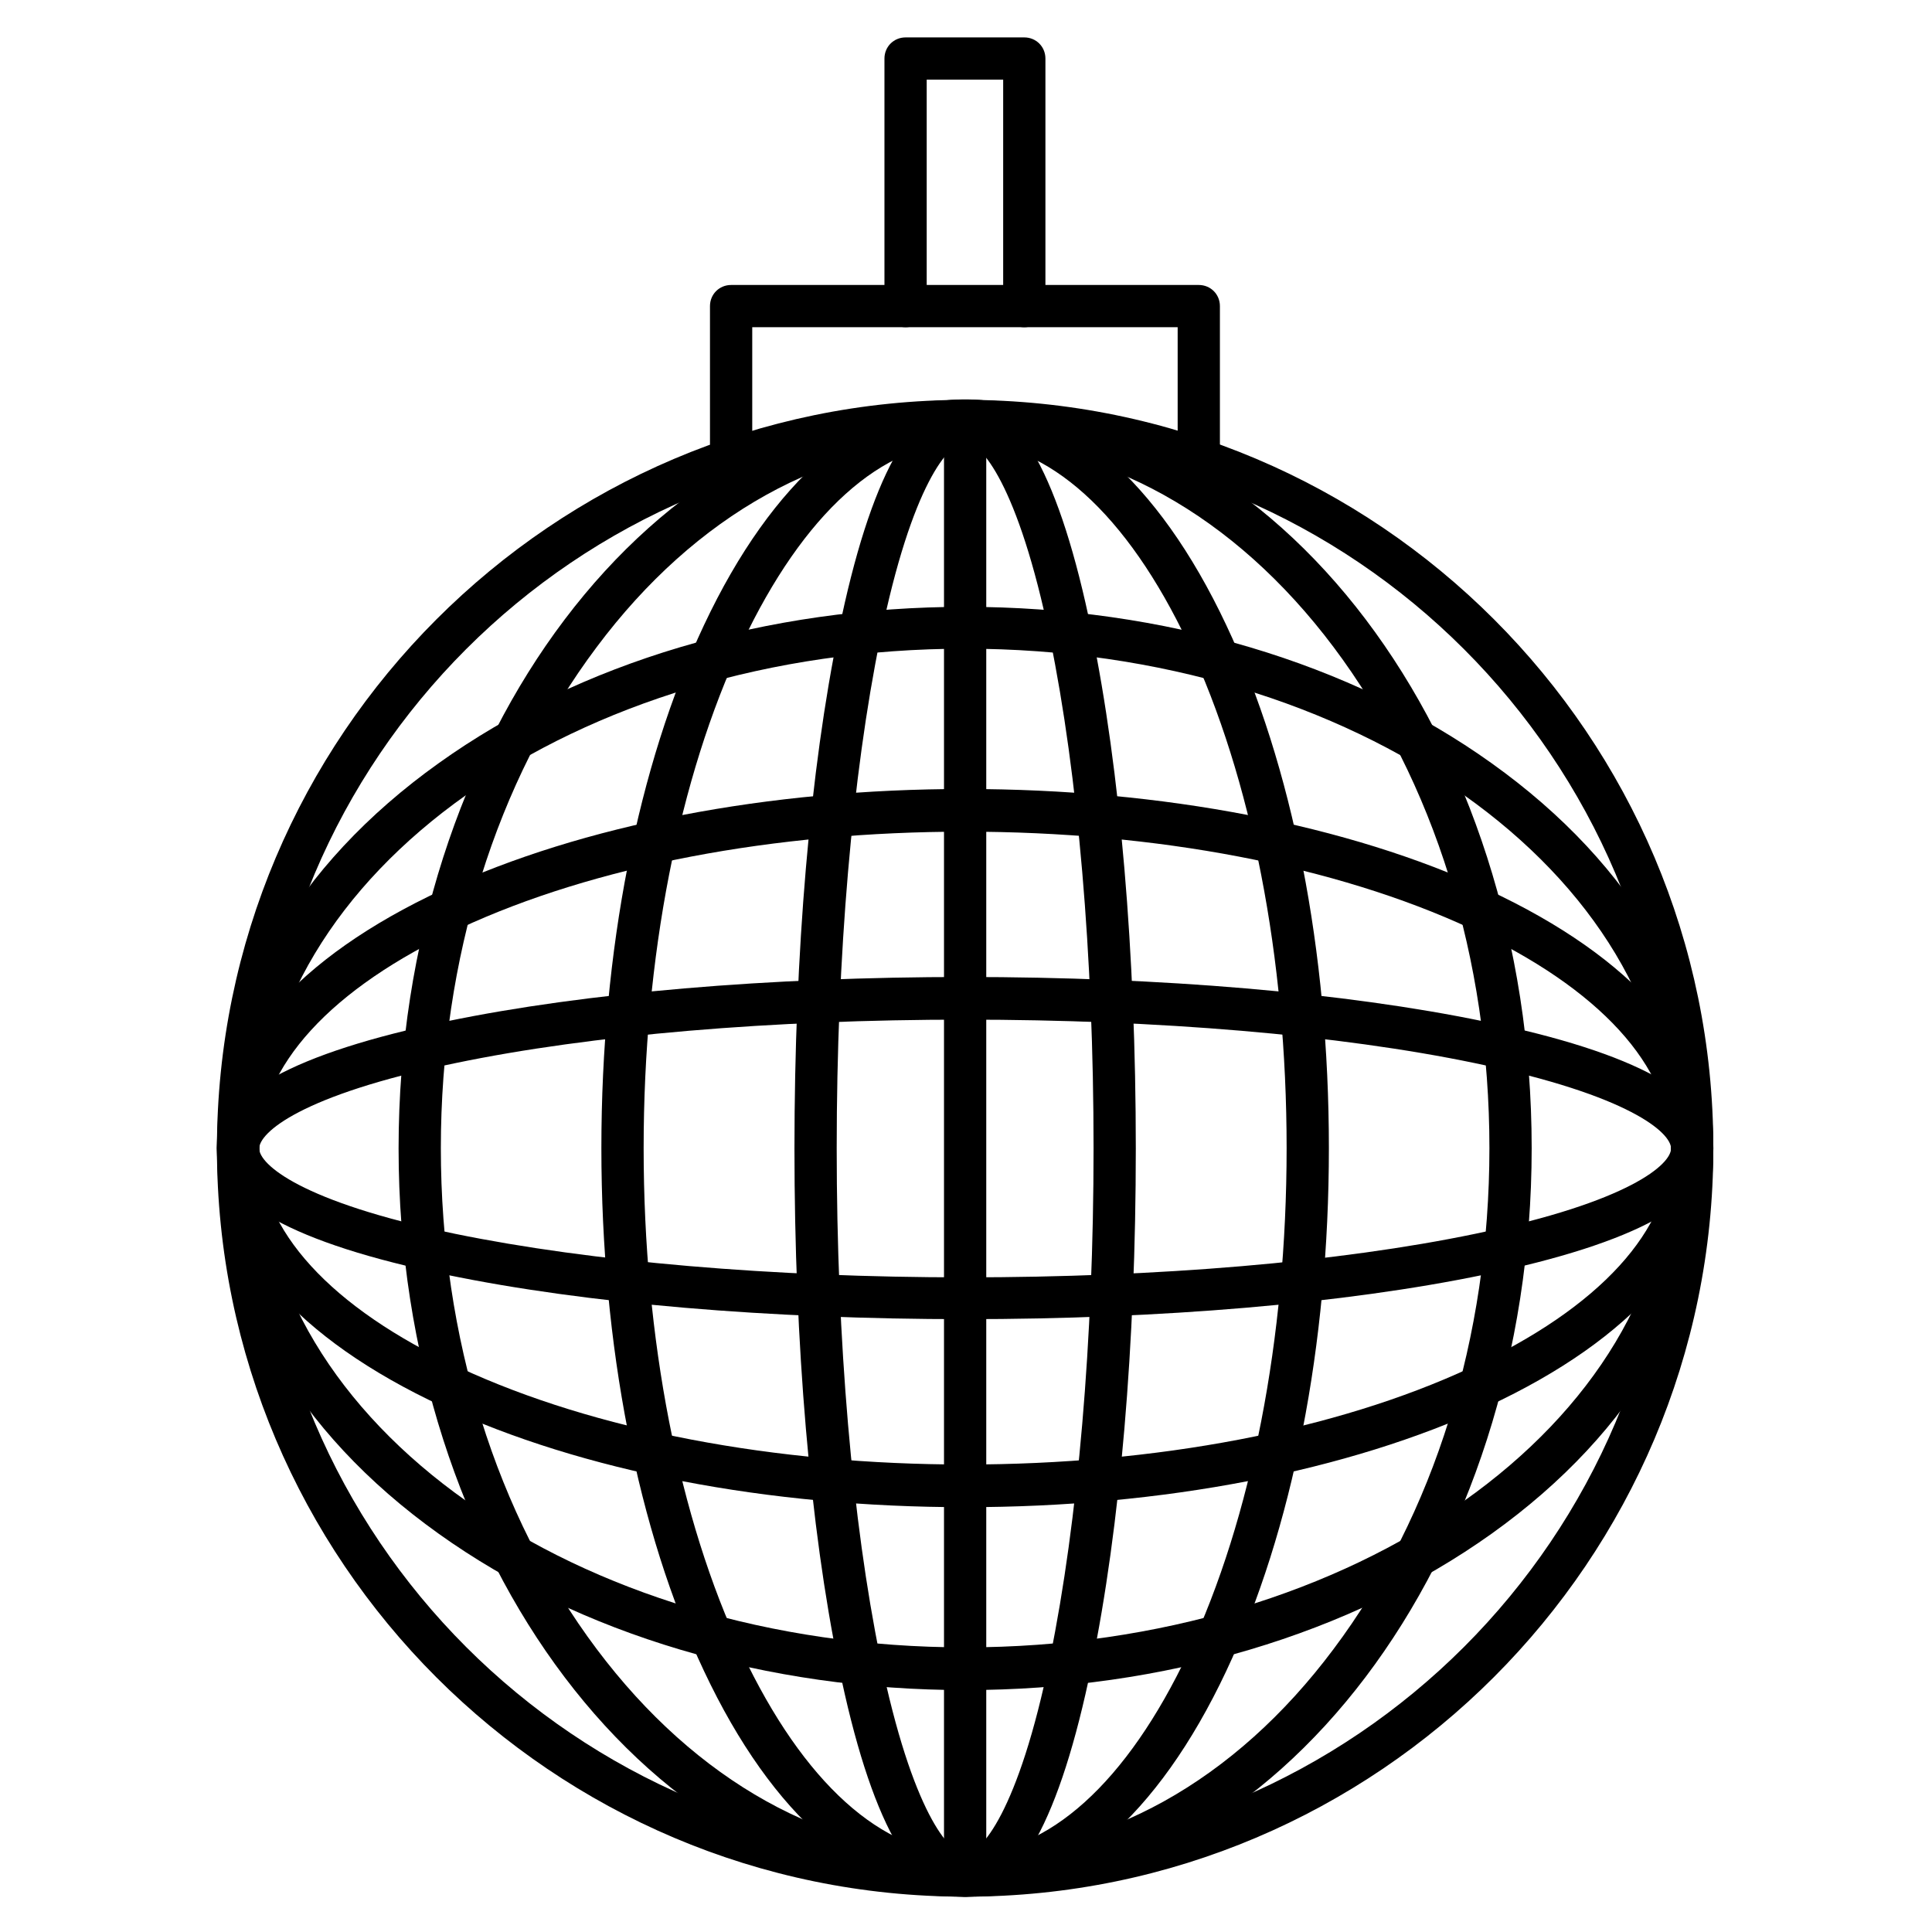 <?xml version="1.0" encoding="UTF-8"?>
<!-- Uploaded to: ICON Repo, www.iconrepo.com, Generator: ICON Repo Mixer Tools -->
<svg fill="#000000" width="800px" height="800px" version="1.1" viewBox="144 144 512 512" xmlns="http://www.w3.org/2000/svg">
 <g>
  <path d="m337.75 271.36c-3.137 0-5.598-2.465-5.598-5.598v-40.641c0-3.137 2.465-5.598 5.598-5.598h123.94c3.137 0 5.598 2.465 5.598 5.598v40.641c0 3.137-2.465 5.598-5.598 5.598-3.137 0-5.598-2.465-5.598-5.598v-35.043h-112.74v35.043c0 3.023-2.461 5.598-5.598 5.598z"/>
  <path d="m415.45 230.72c-3.137 0-5.598-2.465-5.598-5.598v-60.012h-20.266v60.008c0 3.137-2.465 5.598-5.598 5.598-3.137 0-5.598-2.465-5.598-5.598v-65.605c0-3.137 2.465-5.598 5.598-5.598h31.461c3.137 0 5.598 2.465 5.598 5.598v65.605c0 3.027-2.465 5.602-5.598 5.602z"/>
  <path d="m399.77 646.64c-109.38 0-198.28-89.008-198.28-198.28s88.895-198.39 198.28-198.39c109.38 0 198.28 89.008 198.28 198.28 0 109.38-89.004 198.39-198.28 198.39zm0-385.47c-103.23 0-187.08 83.969-187.08 187.08 0 103.23 83.969 187.08 187.08 187.08 103.11 0 187.08-83.969 187.08-187.08 0-103.11-83.969-187.08-187.08-187.08z"/>
  <path d="m399.77 646.64c-82.848 0-150.14-89.008-150.14-198.28 0.004-109.27 67.289-198.39 150.14-198.39 82.848 0 150.14 89.008 150.14 198.28 0 109.38-67.398 198.39-150.14 198.39zm0-385.47c-36.723 0-71.43 19.258-97.629 54.301-26.645 35.492-41.312 82.625-41.312 132.78s14.668 97.293 41.312 132.78c26.309 35.043 60.906 54.301 97.629 54.301 36.723 0 71.43-19.258 97.629-54.301 26.645-35.492 41.312-82.625 41.312-132.78s-14.668-97.293-41.312-132.78c-26.312-35.047-61.02-54.301-97.629-54.301z"/>
  <path d="m399.77 646.64c-26.535 0-51.051-21.273-69.191-59.785-17.578-37.172-27.207-86.43-27.207-138.61 0-52.172 9.629-101.32 27.207-138.61 18.137-38.512 42.77-59.785 69.191-59.785 26.422 0 51.051 21.273 69.191 59.785 17.578 37.172 27.207 86.43 27.207 138.61 0 52.172-9.629 101.32-27.207 138.61-18.137 38.516-42.77 59.785-69.191 59.785zm0-385.47c-21.945 0-42.879 18.922-59.113 53.293-16.793 35.715-26.086 83.297-26.086 133.79 0 50.492 9.293 98.074 26.086 133.79 16.234 34.371 37.172 53.293 59.113 53.293 21.945 0 42.879-18.922 59.113-53.293 16.793-35.715 26.086-83.297 26.086-133.79 0-50.492-9.293-98.074-26.086-133.79-16.23-34.371-37.281-53.293-59.113-53.293z"/>
  <path d="m399.77 646.64c-13.883 0-25.191-20.488-33.477-61.016-7.613-36.836-11.754-85.648-11.754-137.26 0-51.723 4.141-100.43 11.754-137.26 8.285-40.527 19.594-61.016 33.477-61.016 13.883 0 25.191 20.488 33.477 61.016 7.613 36.836 11.754 85.648 11.754 137.26 0 51.723-4.141 100.43-11.754 137.26-8.285 40.418-19.594 61.016-33.477 61.016zm0-385.47c-4.141 0-14.105 10.859-22.504 52.059-7.391 36.164-11.531 84.082-11.531 135.02 0 50.941 4.141 98.969 11.531 135.02 8.508 41.199 18.473 52.059 22.504 52.059s14.105-10.859 22.504-52.059c7.391-36.164 11.531-84.082 11.531-135.02 0-50.941-4.141-98.969-11.531-135.02-8.508-41.199-18.473-52.059-22.504-52.059z"/>
  <path d="m399.77 646.64c-3.137 0-5.598-2.465-5.598-5.598v-385.47c0-3.137 2.465-5.598 5.598-5.598 3.137 0 5.598 2.465 5.598 5.598v385.47c0 3.023-2.574 5.598-5.598 5.598z"/>
  <path d="m399.77 493.59c-51.836 0-100.65-4.141-137.37-11.754-40.418-8.285-60.906-19.594-60.906-33.586 0-13.996 20.488-25.191 60.906-33.586 36.723-7.613 85.535-11.754 137.37-11.754 51.836 0 100.65 4.141 137.37 11.754 40.418 8.285 60.906 19.594 60.906 33.586 0 13.996-20.488 25.191-60.906 33.586-36.719 7.613-85.535 11.754-137.37 11.754zm0-79.375c-51.164 0-99.082 4.031-135.13 11.531-41.09 8.508-51.949 18.473-51.949 22.617 0 4.141 10.859 14.105 51.949 22.617 36.051 7.391 84.082 11.531 135.13 11.531 51.051 0 99.082-4.031 135.13-11.531 41.09-8.508 51.949-18.473 51.949-22.617 0-4.141-10.859-14.105-51.949-22.617-36.051-7.504-84.078-11.531-135.13-11.531z"/>
  <path d="m399.77 543.42c-52.285 0-101.55-9.516-138.61-26.758-38.512-17.914-59.672-42.098-59.672-68.406s21.16-50.492 59.672-68.406c37.172-17.242 86.32-26.758 138.61-26.758 52.285 0 101.55 9.516 138.61 26.758 38.512 17.914 59.672 42.098 59.672 68.406 0 26.199-21.16 50.492-59.672 68.406-37.172 17.238-86.32 26.758-138.61 26.758zm0-179.02c-50.719 0-98.301 9.07-133.9 25.637-34.258 15.898-53.18 36.609-53.18 58.219s18.922 42.32 53.18 58.219c35.715 16.57 83.297 25.637 133.9 25.637 50.605 0 98.301-9.07 133.9-25.637 34.258-15.898 53.18-36.609 53.18-58.219s-18.922-42.32-53.18-58.219c-35.715-16.566-83.297-25.637-133.9-25.637z"/>
  <path d="m399.77 591.89c-52.621 0-102.22-14.777-139.5-41.426-37.953-27.094-58.777-63.367-58.777-102.11s20.824-75.012 58.777-102.11c37.395-26.758 86.879-41.426 139.5-41.426 52.621 0 102.22 14.777 139.5 41.426 37.953 27.094 58.777 63.367 58.777 102.11s-20.824 75.012-58.777 102.11c-37.395 26.648-86.879 41.426-139.5 41.426zm0-275.98c-103.23 0-187.08 59.336-187.08 132.33s83.969 132.33 187.08 132.33c103.11 0 187.08-59.336 187.08-132.33 0-72.992-83.969-132.33-187.08-132.33z"/>
 </g>
</svg>